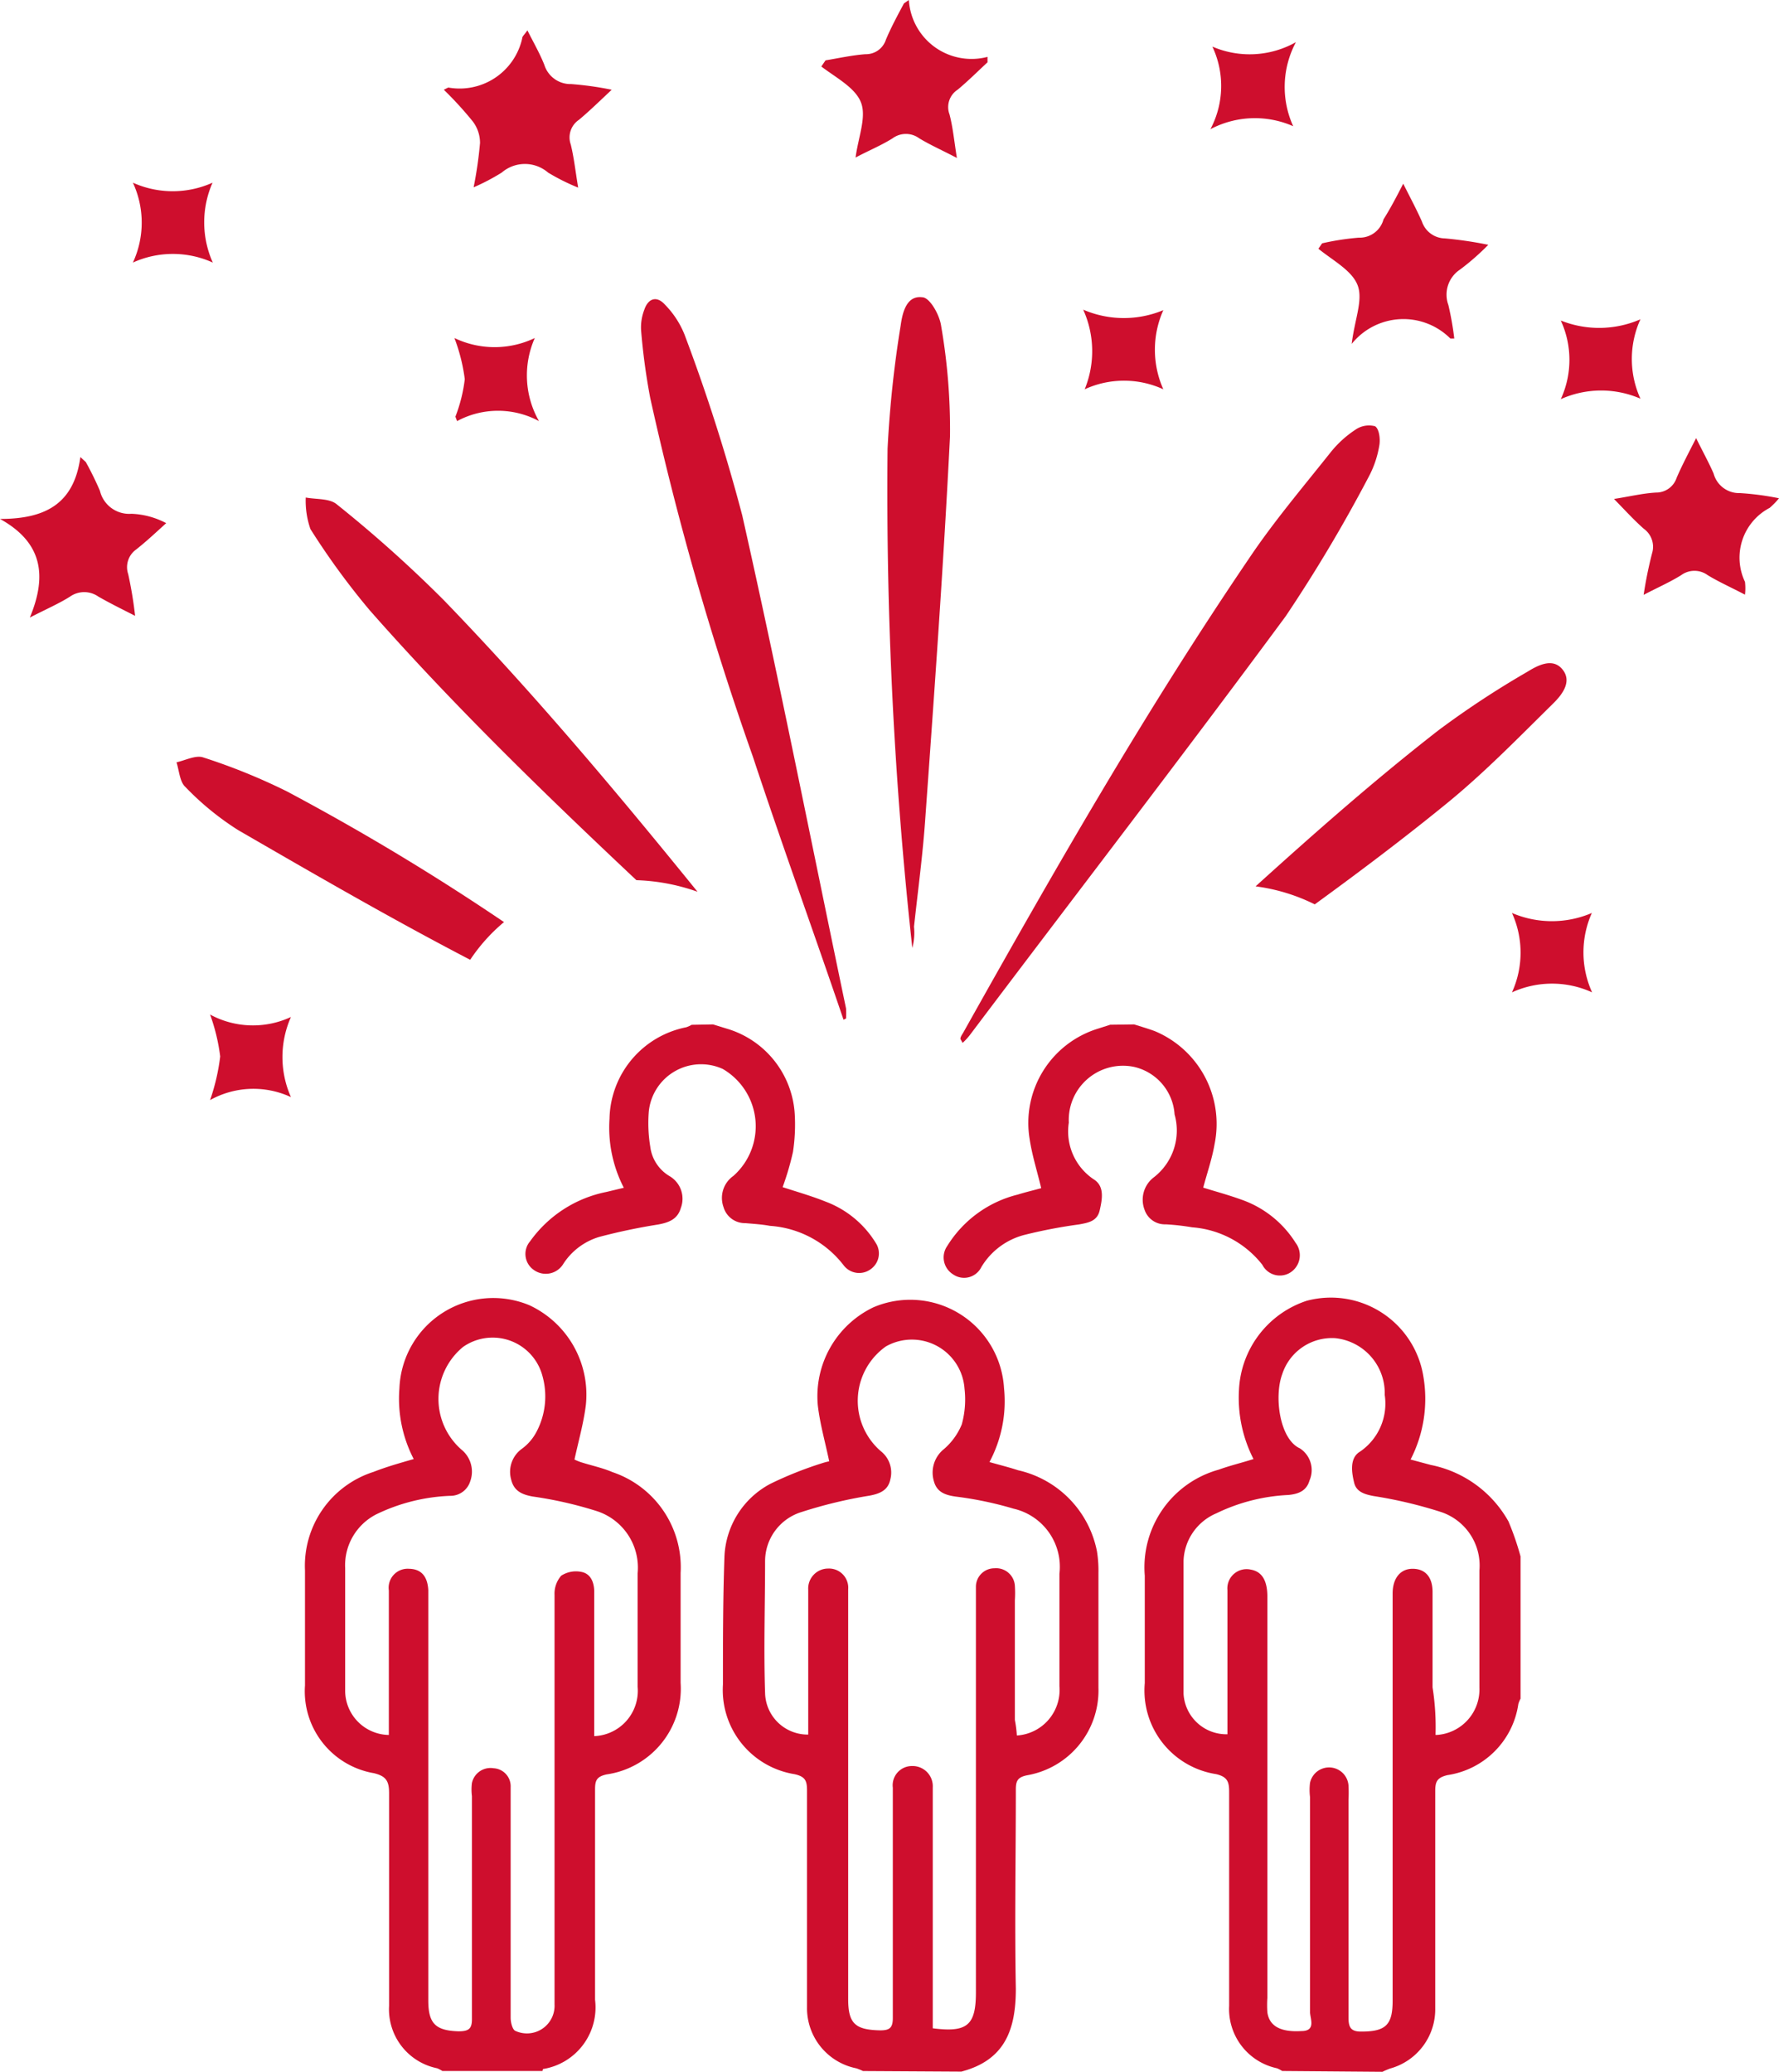 <svg xmlns="http://www.w3.org/2000/svg" width="108.587" height="126.467" viewBox="0 0 108.587 126.467"><g id="Group_184" data-name="Group 184" transform="translate(-1054 -1604)"><path id="Path_191" data-name="Path 191" d="M54.82,99.841a1.791,1.791,0,0,0-.316-.166,3.7,3.7,0,0,1-2.92-3.808q0-6.524,0-13.049c0-.617-.09-.933-.8-1.1a5.162,5.162,0,0,1-4.35-5.554V69.605a6.186,6.186,0,0,1,4.515-6.472c.662-.241,1.355-.406,2.122-.647a8.2,8.2,0,0,1-.888-4.2,6.02,6.02,0,0,1,4.139-5.463,5.719,5.719,0,0,1,7.119,4.635,8.1,8.1,0,0,1-.783,5.057l1.234.331a7,7,0,0,1,4.741,3.446,17.07,17.07,0,0,1,.737,2.137v8.684a1.641,1.641,0,0,0-.135.331,5.132,5.132,0,0,1-4.319,4.334c-.632.15-.753.391-.753.963V96.018a3.748,3.748,0,0,1-2.754,3.672,4.8,4.8,0,0,0-.467.2Zm9.421-20.513a2.784,2.784,0,0,0,2.619-2.89V69.289a3.446,3.446,0,0,0-2.333-3.567,27.089,27.089,0,0,0-4.124-.978c-.557-.105-1.054-.256-1.189-.813s-.316-1.505.361-1.9a3.552,3.552,0,0,0,1.505-3.462,3.371,3.371,0,0,0-3.01-3.462,3.191,3.191,0,0,0-3.251,2.212c-.5,1.37-.151,3.958,1.084,4.515a1.58,1.58,0,0,1,.587,1.957c-.181.632-.662.828-1.294.888A11.257,11.257,0,0,0,50.8,65.8a3.281,3.281,0,0,0-2,2.89c0,2.709,0,5.4,0,8.112a2.619,2.619,0,0,0,2.679,2.483v-8.8a1.174,1.174,0,0,1,1.43-1.249c.677.12,1.008.662,1.008,1.656V95.371a6.471,6.471,0,0,0,0,.888c.12.858.828,1.219,2.077,1.144.918,0,.527-.768.527-1.159V83.12a3.507,3.507,0,0,1,0-.873,1.189,1.189,0,0,1,2.348.166,8.4,8.4,0,0,1,0,.888V96.575c0,.617.151.873.813.858,1.505,0,1.881-.452,1.881-1.9V70.689c0-.9.452-1.505,1.219-1.505S64,69.681,64,70.6v5.824a15.457,15.457,0,0,1,.181,2.9Z" transform="translate(1077.441 1630.58)" fill="#ce0e2d"></path><path id="Path_192" data-name="Path 192" d="M20.757,99.833a1.866,1.866,0,0,0-.316-.166,3.672,3.672,0,0,1-2.935-3.808c0-4.334,0-8.654,0-12.988,0-.737-.181-1.038-.933-1.219a5.072,5.072,0,0,1-4.2-5.358q0-3.507,0-7.013a6.02,6.02,0,0,1,4.184-6.02c.768-.3,1.505-.512,2.453-.783a7.992,7.992,0,0,1-.873-4.319,5.734,5.734,0,0,1,7.931-5.072,6.02,6.02,0,0,1,3.446,6.11c-.135,1.084-.436,2.137-.692,3.311a3.162,3.162,0,0,0,.361.15c.647.211,1.324.346,1.957.617A6.125,6.125,0,0,1,35.3,69.432c0,2.242,0,4.515,0,6.712a5.283,5.283,0,0,1-4.515,5.584c-.617.135-.707.376-.707.918V95.484A3.808,3.808,0,0,1,26.9,99.713a.977.977,0,0,0-.03.12ZM17.491,79.32V70.5a1.16,1.16,0,0,1,1.234-1.324c.753.015,1.129.467,1.174,1.309V95.529c0,1.415.452,1.836,1.836,1.881.647,0,.843-.151.828-.813V83.052a3.146,3.146,0,0,1,0-.8,1.159,1.159,0,0,1,1.324-.9A1.1,1.1,0,0,1,24.926,82.5V96.583c0,.271.105.722.286.8a1.686,1.686,0,0,0,2.393-1.61v-25a1.671,1.671,0,0,1,.406-1.174,1.656,1.656,0,0,1,1.264-.226c.542.12.753.632.753,1.219v8.8a2.769,2.769,0,0,0,2.649-3.01V69.447a3.627,3.627,0,0,0-2.543-3.808,24.2,24.2,0,0,0-3.853-.873c-.677-.12-1.159-.346-1.324-1.038a1.731,1.731,0,0,1,.662-1.881,3.01,3.01,0,0,0,.888-1.038,4.62,4.62,0,0,0,.361-3.4,3.145,3.145,0,0,0-4.846-1.776,4.109,4.109,0,0,0-.09,6.276,1.731,1.731,0,0,1,.527,1.926,1.264,1.264,0,0,1-1.219.888,11.3,11.3,0,0,0-4.515,1.129,3.492,3.492,0,0,0-1.9,3.281v7.45A2.709,2.709,0,0,0,17.491,79.32Z" transform="translate(1060.243 1630.588)" fill="#ce0e2d"></path><path id="Path_193" data-name="Path 193" d="M37.872,99.8a3.238,3.238,0,0,0-.406-.166,3.747,3.747,0,0,1-3.01-3.732V82.7c0-.587-.075-.873-.768-1.023A5.207,5.207,0,0,1,29.324,76.2c0-2.574,0-5.162.09-7.736a5.268,5.268,0,0,1,2.814-4.515,22.77,22.77,0,0,1,3.13-1.249,3.911,3.911,0,0,1,.452-.12c-.241-1.159-.557-2.258-.692-3.386a6.02,6.02,0,0,1,3.4-6.02,5.734,5.734,0,0,1,7.962,4.936,7.871,7.871,0,0,1-.888,4.515c.632.181,1.189.316,1.746.5a6.321,6.321,0,0,1,4.816,4.952,7.525,7.525,0,0,1,.09,1.324v7a5.253,5.253,0,0,1-4.35,5.343c-.587.12-.692.346-.692.873,0,4.049-.075,8.112,0,12.161,0,2.559-.707,4.365-3.326,5.057Zm9.391-20.483a2.784,2.784,0,0,0,2.6-3.01q0-3.431,0-6.863a3.642,3.642,0,0,0-2.8-3.973,21.806,21.806,0,0,0-3.522-.737c-.647-.09-1.159-.271-1.339-.933a1.836,1.836,0,0,1,.617-1.972,3.988,3.988,0,0,0,1.084-1.505,5.719,5.719,0,0,0,.166-2.182,3.221,3.221,0,0,0-4.8-2.574,4.064,4.064,0,0,0-.3,6.4,1.656,1.656,0,0,1,.572,1.716c-.135.662-.632.873-1.279.993a27.992,27.992,0,0,0-4.124.993,3.145,3.145,0,0,0-2.242,3.01c0,2.679-.09,5.358,0,8.037a2.6,2.6,0,0,0,2.634,2.543q0-.361,0-.722V70.42a1.219,1.219,0,0,1,1.219-1.294,1.174,1.174,0,0,1,1.219,1.279v25c0,1.505.436,1.881,1.957,1.911.572,0,.768-.151.768-.753V82.505a1.174,1.174,0,0,1,1.159-1.324,1.234,1.234,0,0,1,1.279,1.309v14.7c2.107.271,2.634-.181,2.634-2.2V70.239a1.129,1.129,0,0,1,1.129-1.129,1.144,1.144,0,0,1,1.249,1.069,6.666,6.666,0,0,1,0,.888v7.3a7.106,7.106,0,0,1,.12.948Z" transform="translate(1068.803 1630.624)" fill="#ce0e2d"></path><path id="Path_194" data-name="Path 194" d="M49.9,41.55c.421.135.843.256,1.249.406a6.14,6.14,0,0,1,3.657,6.908c-.151.888-.452,1.746-.692,2.649.722.226,1.505.436,2.3.722a6.4,6.4,0,0,1,3.341,2.649,1.249,1.249,0,0,1-.316,1.806,1.2,1.2,0,0,1-1.716-.467,6.02,6.02,0,0,0-4.289-2.288,14.243,14.243,0,0,0-1.61-.181,1.309,1.309,0,0,1-1.294-.9,1.716,1.716,0,0,1,.572-1.972,3.612,3.612,0,0,0,1.264-3.838,3.191,3.191,0,0,0-2.468-2.9,3.311,3.311,0,0,0-3.988,3.4A3.522,3.522,0,0,0,47.42,51c.692.421.527,1.234.376,1.9s-.692.753-1.249.858a30.591,30.591,0,0,0-3.311.632,4.319,4.319,0,0,0-2.664,1.972,1.174,1.174,0,0,1-1.716.452,1.219,1.219,0,0,1-.361-1.746,7.043,7.043,0,0,1,4.3-3.13c.482-.15.993-.271,1.43-.391-.241-1.023-.557-2-.707-3.01a6.02,6.02,0,0,1,4.169-6.727l.753-.241Z" transform="translate(1073.328 1624.984)" fill="#ce0e2d"></path><path id="Path_195" data-name="Path 195" d="M32.763,41.55l.828.256a5.794,5.794,0,0,1,4.154,5.177,11.077,11.077,0,0,1-.105,2.348,16.9,16.9,0,0,1-.632,2.152c.873.286,1.776.542,2.634.888a6.1,6.1,0,0,1,3.1,2.6A1.174,1.174,0,0,1,42.4,56.48a1.189,1.189,0,0,1-1.656-.211,6.2,6.2,0,0,0-4.515-2.423c-.482-.09-.978-.12-1.505-.166A1.355,1.355,0,0,1,33.4,52.7a1.64,1.64,0,0,1,.6-1.9,4.049,4.049,0,0,0-.647-6.532,3.206,3.206,0,0,0-4.515,2.619,8.864,8.864,0,0,0,.09,2.122,2.438,2.438,0,0,0,1.159,1.791,1.6,1.6,0,0,1,.707,1.957c-.2.692-.737.888-1.385,1.008a36.03,36.03,0,0,0-3.582.753,3.958,3.958,0,0,0-2.2,1.64,1.249,1.249,0,0,1-1.791.391,1.189,1.189,0,0,1-.241-1.761,7.525,7.525,0,0,1,4.651-3.01l1.069-.256a8.022,8.022,0,0,1-.873-4.229,5.809,5.809,0,0,1,4.681-5.569,1.655,1.655,0,0,0,.331-.15Z" transform="translate(1064.762 1624.984)" fill="#ce0e2d"></path><path id="Path_196" data-name="Path 196" d="M38.358,56.119c-1.821-5.358-3.763-10.7-5.538-16.074a186.277,186.277,0,0,1-6.261-21.883A39.311,39.311,0,0,1,26,14.009a3.01,3.01,0,0,1,.2-1.234c.241-.707.768-.858,1.264-.3a5.539,5.539,0,0,1,1.189,1.821,111.366,111.366,0,0,1,3.522,11.032c2.258,10.023,4.244,20.107,6.336,30.1a4.516,4.516,0,0,1,0,.617Z" transform="translate(1067.129 1610.128)" fill="#ce0e2d"></path><path id="Path_197" data-name="Path 197" d="M32.582,43.538a12.281,12.281,0,0,1,3.732.707c-4.952-6.11-9.993-12.115-15.487-17.8A78.622,78.622,0,0,0,14.3,20.6c-.436-.376-1.264-.3-1.9-.421a5.251,5.251,0,0,0,.286,1.926,45.06,45.06,0,0,0,3.627,4.967C21.445,32.9,26.969,38.255,32.582,43.538Z" transform="translate(1060.262 1614.191)" fill="#ce0e2d"></path><path id="Path_198" data-name="Path 198" d="M38.95,54.712c0-.151.135-.3.211-.452C44.669,44.433,50.238,34.7,56.589,25.349c1.505-2.242,3.281-4.334,4.967-6.457a6.547,6.547,0,0,1,1.505-1.37,1.45,1.45,0,0,1,1.2-.211c.256.166.331.8.256,1.189a6.2,6.2,0,0,1-.677,1.957A91.547,91.547,0,0,1,58.8,28.916C52.465,37.495,45.948,45.953,39.507,54.5a3.945,3.945,0,0,1-.421.452Z" transform="translate(1073.671 1612.709)" fill="#ce0e2d"></path><path id="Path_199" data-name="Path 199" d="M69.627,27.246c-.6-.692-1.505-.2-2.122.181a55.686,55.686,0,0,0-5.4,3.552c-3.868,3.01-7.525,6.231-11.182,9.542a11.363,11.363,0,0,1,3.612,1.1c2.709-1.972,5.388-3.988,7.992-6.11,2.318-1.881,4.425-4.049,6.547-6.14C69.612,28.842,70.29,28.014,69.627,27.246Z" transform="translate(1079.716 1617.585)" fill="#ce0e2d"></path><path id="Path_200" data-name="Path 200" d="M37.51,51.781A255.66,255.66,0,0,1,36,21.3a67.879,67.879,0,0,1,.8-7.525c.105-.752.346-1.836,1.309-1.716.467,0,1.069,1.084,1.159,1.746a36.9,36.9,0,0,1,.542,6.758c-.391,7.766-.948,15.517-1.505,23.268-.151,2.227-.452,4.44-.692,6.652A3.625,3.625,0,0,1,37.51,51.781Z" transform="translate(1072.176 1610.087)" fill="#ce0e2d"></path><path id="Path_201" data-name="Path 201" d="M27.147,40.786A145.849,145.849,0,0,0,13.9,32.81a36.978,36.978,0,0,0-5.117-2.077c-.452-.151-1.084.181-1.625.3.166.527.2,1.2.542,1.505a17.217,17.217,0,0,0,3.221,2.634c4.681,2.709,9.361,5.418,14.162,7.916a10.776,10.776,0,0,1,2.062-2.3Z" transform="translate(1057.616 1619.501)" fill="#ce0e2d"></path><path id="Path_202" data-name="Path 202" d="M38.653,0a3.838,3.838,0,0,0,1.58,2.872,3.838,3.838,0,0,0,3.221.6v.331c-.6.557-1.189,1.144-1.821,1.671a1.264,1.264,0,0,0-.5,1.505c.211.8.286,1.64.452,2.664-.858-.452-1.61-.783-2.3-1.2a1.37,1.37,0,0,0-1.625,0c-.692.436-1.505.768-2.258,1.174.15-1.2.677-2.453.331-3.356s-1.505-1.505-2.423-2.2l.256-.376c.813-.135,1.625-.316,2.438-.376a1.279,1.279,0,0,0,1.249-.888c.316-.753.722-1.505,1.1-2.212Z" transform="translate(1070.822 1604)" fill="#ce0e2d"></path><path id="Path_203" data-name="Path 203" d="M58.647,7.45c.452.9.828,1.6,1.144,2.318a1.505,1.505,0,0,0,1.4,1.023,23.855,23.855,0,0,1,2.649.391,15.079,15.079,0,0,1-1.716,1.505,1.836,1.836,0,0,0-.722,2.167,18.165,18.165,0,0,1,.361,2.047h-.241a4.048,4.048,0,0,0-6.02.331c.181-1.505.707-2.679.361-3.582s-1.505-1.505-2.393-2.227l.226-.331a15.637,15.637,0,0,1,2.242-.346,1.505,1.505,0,0,0,1.505-1.114C57.85,8.985,58.226,8.278,58.647,7.45Z" transform="translate(1081.003 1607.762)" fill="#ce0e2d"></path><path id="Path_204" data-name="Path 204" d="M5.237,18.841A19.279,19.279,0,0,1,6.1,20.6,1.836,1.836,0,0,0,8.022,22a4.921,4.921,0,0,1,2.122.572c-.6.542-1.189,1.1-1.836,1.61a1.324,1.324,0,0,0-.482,1.505,24.819,24.819,0,0,1,.421,2.543c-.858-.436-1.505-.753-2.242-1.174a1.505,1.505,0,0,0-1.731,0c-.662.421-1.4.737-2.453,1.279,1.084-2.6.737-4.605-1.821-6.02,2.769,0,4.515-.918,4.906-3.778Z" transform="translate(1054 1613.363)" fill="#ce0e2d"></path><path id="Path_205" data-name="Path 205" d="M18,4.857l.271-.135a3.913,3.913,0,0,0,4.515-3.01c0-.12.135-.211.316-.482.391.783.768,1.43,1.038,2.122a1.671,1.671,0,0,0,1.64,1.159,19.891,19.891,0,0,1,2.468.346c-.783.737-1.37,1.309-2,1.836a1.294,1.294,0,0,0-.5,1.505c.2.813.286,1.64.452,2.634a12.778,12.778,0,0,1-1.836-.918,2.167,2.167,0,0,0-2.829,0,12.974,12.974,0,0,1-1.716.9,24.787,24.787,0,0,0,.391-2.709,2.167,2.167,0,0,0-.452-1.325A22.154,22.154,0,0,0,18,4.857Z" transform="translate(1063.09 1604.621)" fill="#ce0e2d"></path><path id="Path_206" data-name="Path 206" d="M75.529,21.442a4.785,4.785,0,0,1-.572.587,3.431,3.431,0,0,0-1.505,4.515,3.371,3.371,0,0,1,0,.783c-.828-.436-1.58-.768-2.273-1.189a1.37,1.37,0,0,0-1.625,0c-.677.421-1.4.737-2.288,1.2a24.953,24.953,0,0,1,.512-2.528,1.355,1.355,0,0,0-.5-1.505c-.6-.527-1.129-1.114-1.821-1.821.963-.151,1.761-.346,2.574-.391a1.309,1.309,0,0,0,1.249-.9c.331-.768.722-1.505,1.189-2.423.406.828.783,1.505,1.069,2.167a1.61,1.61,0,0,0,1.61,1.189A17.429,17.429,0,0,1,75.529,21.442Z" transform="translate(1087.059 1612.974)" fill="#ce0e2d"></path><path id="Path_207" data-name="Path 207" d="M54.147,6.842a5.809,5.809,0,0,0-5.057.181,5.629,5.629,0,0,0,.12-5.042,5.749,5.749,0,0,0,5.1-.271,5.794,5.794,0,0,0-.166,5.132Z" transform="translate(1078.791 1604.864)" fill="#ce0e2d"></path><path id="Path_208" data-name="Path 208" d="M66.211,41.876a5.885,5.885,0,0,0-4.891,0,5.854,5.854,0,0,0,0-4.846,6.186,6.186,0,0,0,4.876,0,5.9,5.9,0,0,0,.015,4.846Z" transform="translate(1084.968 1622.701)" fill="#ce0e2d"></path><path id="Path_209" data-name="Path 209" d="M8.52,46.372a12.7,12.7,0,0,0,.617-2.664A11.709,11.709,0,0,0,8.52,41.15a5.493,5.493,0,0,0,4.936.15,6.02,6.02,0,0,0,0,4.891,5.433,5.433,0,0,0-4.936.181Z" transform="translate(1058.303 1624.781)" fill="#ce0e2d"></path><path id="Path_210" data-name="Path 210" d="M18.49,18.511a9.376,9.376,0,0,0,.572-2.288,10.941,10.941,0,0,0-.632-2.513,5.674,5.674,0,0,0,4.906,0,5.644,5.644,0,0,0,.256,5.072,5.268,5.268,0,0,0-5,0Z" transform="translate(1063.307 1610.924)" fill="#ce0e2d"></path><path id="Path_211" data-name="Path 211" d="M48.821,12.59a5.93,5.93,0,0,0,0,4.831,5.749,5.749,0,0,0-4.8,0,6.14,6.14,0,0,0-.09-4.861A6.261,6.261,0,0,0,48.821,12.59Z" transform="translate(1076.186 1610.343)" fill="#ce0e2d"></path><path id="Path_212" data-name="Path 212" d="M63.3,17.826a5.734,5.734,0,0,0,0-4.8,6.306,6.306,0,0,0,4.861-.075,5.855,5.855,0,0,0,0,4.846A6.02,6.02,0,0,0,63.3,17.826Z" transform="translate(1085.968 1610.54)" fill="#ce0e2d"></path><path id="Path_213" data-name="Path 213" d="M10.266,12.286a5.9,5.9,0,0,0-4.876,0,5.794,5.794,0,0,0,0-4.876,5.93,5.93,0,0,0,4.861,0,6.02,6.02,0,0,0,.015,4.876Z" transform="translate(1056.722 1607.742)" fill="#ce0e2d"></path></g></svg>